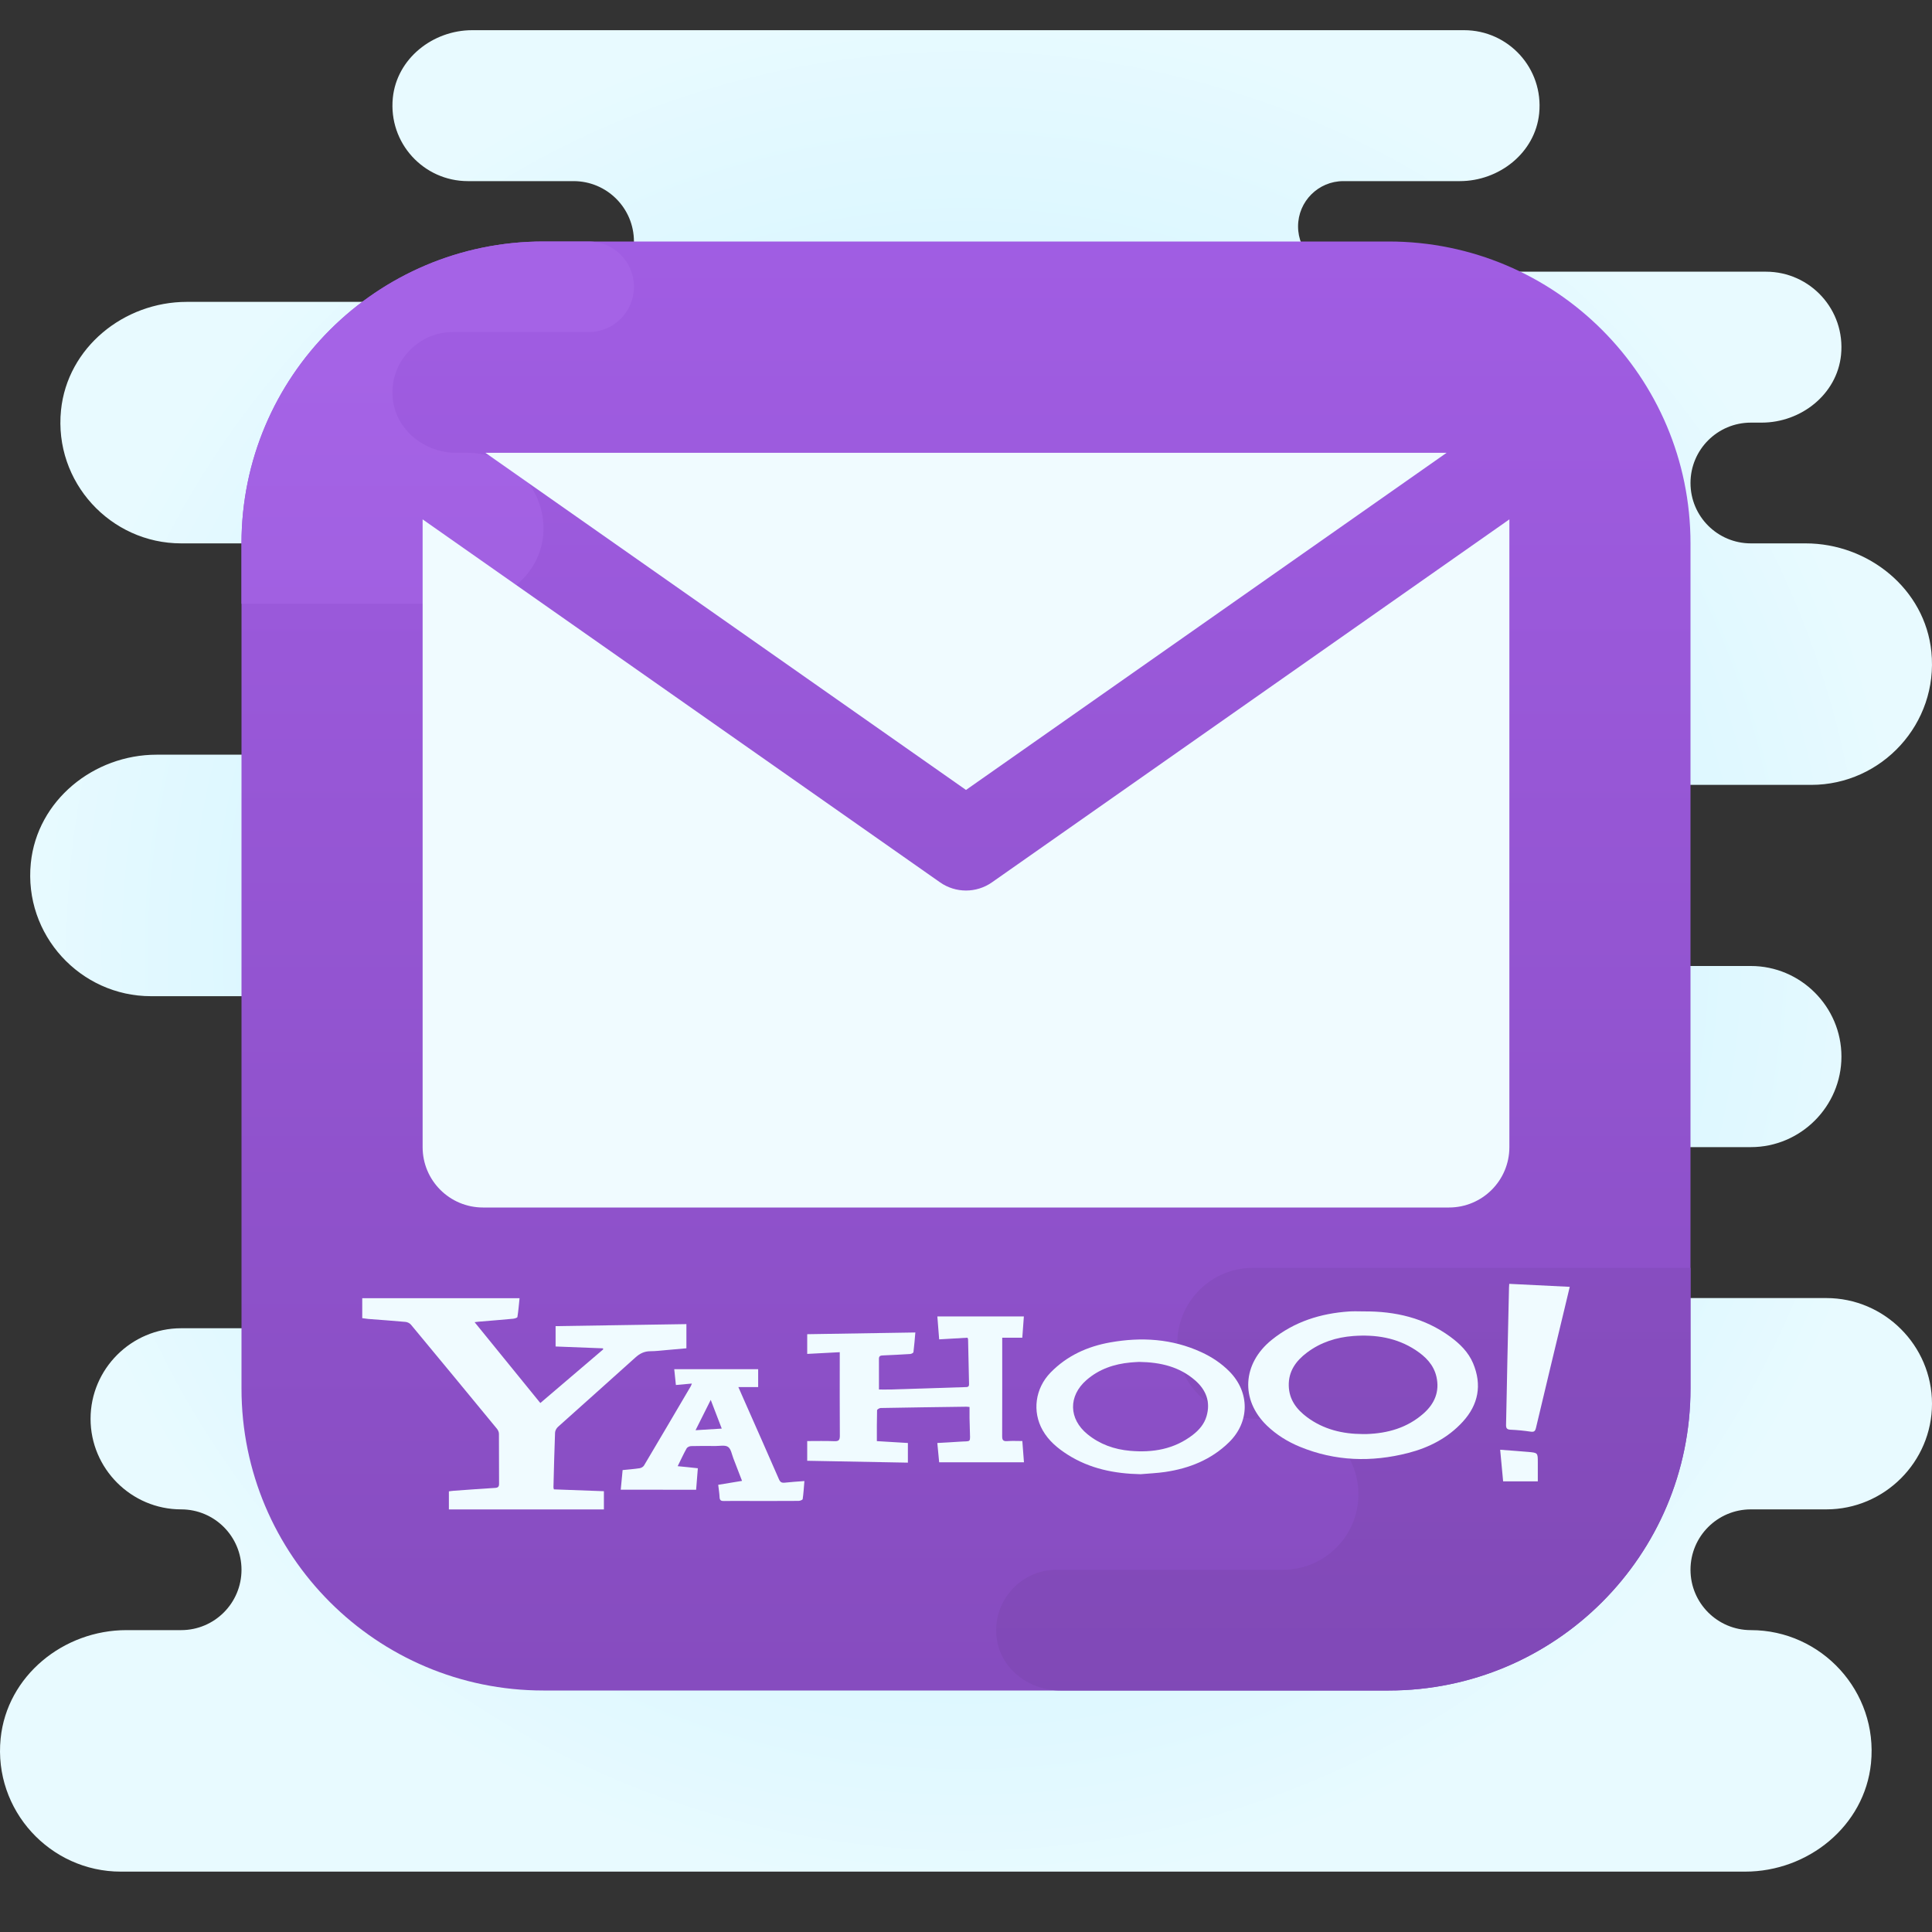 <svg xmlns="http://www.w3.org/2000/svg"  viewBox="0 0 64 64" width="512px" height="512px"><rect x="0" y="0" width="64" height="64" fill="#333333" stroke="none"/><radialGradient id="CorG3JG34dRqR08rAdkrBa" cx="32" cy="31.5" r="31.259" gradientUnits="userSpaceOnUse"><stop offset="0" stop-color="#c4f0ff"/><stop offset=".35" stop-color="#ccf2ff"/><stop offset=".907" stop-color="#e3f9ff"/><stop offset="1" stop-color="#e8faff"/></radialGradient><path fill="url(#CorG3JG34dRqR08rAdkrBa)" d="M58,54c-1.105,0-2-0.895-2-2	c0-1.105,0.895-2,2-2h2.5c1.925,0,3.5-1.575,3.5-3.5S62.425,43,60.5,43H50c-1.381,0-2.5-1.119-2.5-2.5c0-1.381,1.119-2.5,2.5-2.5h8	c1.65,0,3-1.35,3-3c0-1.65-1.35-3-3-3H42v-6h18c2.335,0,4.22-2.028,3.979-4.41C63.77,19.514,61.897,18,59.811,18H58	c-1.105,0-2-0.895-2-2c0-1.105,0.895-2,2-2h0.357c1.308,0,2.499-0.941,2.63-2.242C61.137,10.261,59.966,9,58.5,9h-14	C43.672,9,43,8.328,43,7.5S43.672,6,44.5,6h3.857c1.308,0,2.499-0.941,2.63-2.242C51.137,2.261,49.966,1,48.5,1L15.643,1	c-1.308,0-2.499,0.941-2.63,2.242C12.863,4.739,14.034,6,15.5,6H19c1.105,0,2,0.895,2,2c0,1.105-0.895,2-2,2H6.189	c-2.086,0-3.958,1.514-4.168,3.59C1.78,15.972,3.665,18,6,18h4.5c1.933,0,3.5,1.567,3.5,3.5c0,1.933-1.567,3.5-3.5,3.5H5.189	c-2.086,0-3.958,1.514-4.168,3.59C0.78,30.972,2.665,33,5,33h17v11H6c-1.65,0-3,1.35-3,3c0,1.65,1.35,3,3,3h0c1.105,0,2,0.895,2,2	c0,1.105-0.895,2-2,2H4.189c-2.086,0-3.958,1.514-4.168,3.59C-0.22,59.972,1.665,62,4,62h53.811c2.086,0,3.958-1.514,4.168-3.59	C62.22,56.028,60.335,54,58,54z"/><linearGradient id="CorG3JG34dRqR08rAdkrBb" x1="32" x2="32" y1="160.302" y2="230.885" gradientTransform="matrix(1 0 0 -1 0 216.11)" gradientUnits="userSpaceOnUse"><stop offset="0" stop-color="#864cbf"/><stop offset=".634" stop-color="#9f5ce1"/><stop offset="1" stop-color="#aa63f0"/></linearGradient><path fill="url(#CorG3JG34dRqR08rAdkrBb)" d="M18,8h28c5.523,0,10,4.477,10,10v28 c0,5.523-4.477,10-10,10H18c-5.523,0-10-4.477-10-10V18C8,12.477,12.477,8,18,8z"/><linearGradient id="CorG3JG34dRqR08rAdkrBc" x1="44.5" x2="44.5" y1="-878.261" y2="-976.231" gradientTransform="matrix(1 0 0 -1 0 -917.89)" gradientUnits="userSpaceOnUse"><stop offset="0" stop-color="#aa63f0"/><stop offset=".314" stop-color="#9f5ce1"/><stop offset=".91" stop-color="#844bbb"/><stop offset="1" stop-color="#7f48b5"/></linearGradient><path fill="url(#CorG3JG34dRqR08rAdkrBc)" d="M56,42v4c0,5.523-4.477,10-10,10H35.121 c-0.998,0-1.929-0.676-2.093-1.66C32.82,53.091,33.788,52,35,52h7.5c1.381,0,2.5-1.119,2.5-2.5l0,0c0-1.381-1.119-2.5-2.5-2.5 h-0.855c-1.308,0-2.501-0.94-2.632-2.241C38.862,43.263,40.035,42,41.5,42H56z"/><linearGradient id="CorG3JG34dRqR08rAdkrBd" x1="14.5" x2="14.5" y1="-929.852" y2="-986.11" gradientTransform="matrix(1 0 0 -1 0 -917.89)" gradientUnits="userSpaceOnUse"><stop offset="0" stop-color="#a563e6"/><stop offset=".442" stop-color="#995ad7"/><stop offset="1" stop-color="#864cbf"/></linearGradient><path fill="url(#CorG3JG34dRqR08rAdkrBd)" d="M21,9.5c0,0.83-0.67,1.5-1.5,1.5H15 c-0.55,0-1.05,0.22-1.41,0.59c-0.409,0.398-0.635,0.968-0.582,1.587C13.097,14.23,14.055,15,15.112,15H15.5 c1.466,0,2.634,1.254,2.491,2.749C17.866,19.054,16.671,20,15.36,20H8v-2c0-5.523,4.477-10,10-10h1.5C20.33,8,21,8.67,21,9.5z"/><g><path fill="#f0fbff" d="M12,43.666c0-0.226,0-0.439,0-0.662c1.733,0,3.458,0,5.211,0c-0.022,0.211-0.038,0.418-0.071,0.623 c-0.004,0.027-0.093,0.053-0.144,0.058c-0.382,0.036-0.764,0.066-1.147,0.098c-0.032,0.003-0.064,0.008-0.127,0.016 c0.733,0.901,1.451,1.784,2.177,2.678c0.701-0.598,1.393-1.188,2.084-1.778c-0.003-0.011-0.006-0.023-0.01-0.034 c-0.519-0.02-1.038-0.04-1.568-0.061c0-0.223,0-0.436,0-0.674c1.443-0.022,2.884-0.045,4.333-0.067c0,0.268,0,0.525,0,0.801 c-0.22,0.02-0.442,0.04-0.664,0.059c-0.177,0.015-0.354,0.038-0.531,0.038c-0.199,0.001-0.348,0.075-0.496,0.209 c-0.85,0.769-1.709,1.528-2.561,2.295c-0.051,0.045-0.096,0.125-0.099,0.191c-0.024,0.604-0.037,1.208-0.053,1.812 c0,0.018,0.007,0.037,0.014,0.069c0.55,0.02,1.099,0.04,1.657,0.061c0,0.206,0,0.4,0,0.604c-1.712,0-3.418,0-5.135,0 c0-0.198,0-0.392,0-0.599c0.054-0.007,0.11-0.016,0.165-0.02c0.455-0.033,0.909-0.066,1.364-0.094 c0.096-0.006,0.133-0.036,0.133-0.137c-0.004-0.552,0-1.103-0.004-1.655c0-0.056-0.029-0.122-0.065-0.166 c-0.947-1.152-1.897-2.302-2.85-3.45c-0.04-0.048-0.115-0.085-0.178-0.091c-0.411-0.038-0.822-0.066-1.233-0.098 C12.135,43.685,12.069,43.674,12,43.666z"/><path fill="#f0fbff" d="M29.047,47.739c0.325,0.02,0.672,0.04,1.028,0.062c0,0.216,0,0.42,0,0.651 c-1.11-0.021-2.218-0.042-3.335-0.062c0-0.221,0-0.429,0-0.653c0.306,0,0.603-0.008,0.898,0.004 c0.148,0.006,0.184-0.038,0.183-0.184c-0.007-0.859-0.003-1.717-0.003-2.576c0-0.056,0-0.113,0-0.188 c-0.368,0.02-0.719,0.038-1.078,0.057c0-0.222,0-0.426,0-0.653c1.19-0.019,2.375-0.038,3.582-0.057 c-0.02,0.226-0.036,0.44-0.063,0.651c-0.003,0.026-0.068,0.059-0.106,0.062c-0.301,0.02-0.603,0.033-0.905,0.047 c-0.074,0.003-0.132,0.014-0.132,0.108c0.002,0.335,0.001,0.67,0.001,1.021c0.116,0,0.262,0.004,0.408-0.001 c0.815-0.025,1.63-0.053,2.444-0.078c0.071-0.002,0.134,0.003,0.132-0.1c-0.012-0.494-0.021-0.987-0.032-1.481 c0-0.013-0.009-0.026-0.02-0.056c-0.306,0.018-0.614,0.036-0.938,0.055c-0.02-0.258-0.04-0.504-0.06-0.76c0.957,0,1.9,0,2.866,0 c-0.017,0.233-0.034,0.459-0.052,0.705c-0.225,0-0.438,0-0.665,0c0,0.072,0,0.124,0,0.176c0,1.027,0.002,2.053-0.002,3.08 c-0.001,0.128,0.027,0.181,0.166,0.17c0.161-0.013,0.324-0.003,0.502-0.003c0.019,0.241,0.036,0.468,0.054,0.705 c-0.943,0-1.867,0-2.809,0c-0.02-0.207-0.04-0.414-0.061-0.64c0.246-0.014,0.479-0.025,0.712-0.042 c0.438-0.033,0.371,0.064,0.365-0.412c-0.002-0.125-0.008-0.249-0.01-0.374c-0.002-0.119,0-0.238,0-0.365 c-0.048-0.004-0.08-0.01-0.111-0.009c-0.945,0.013-1.889,0.025-2.834,0.043c-0.042,0.001-0.117,0.048-0.118,0.075 C29.045,47.052,29.047,47.386,29.047,47.739z"/><path fill="#f0fbff" d="M45.18,43.442c1.035-0.008,2.007,0.214,2.859,0.837c0.322,0.236,0.604,0.512,0.76,0.884 c0.298,0.713,0.176,1.367-0.342,1.933c-0.49,0.536-1.117,0.858-1.811,1.036c-1.213,0.311-2.413,0.275-3.583-0.205 c-0.407-0.167-0.778-0.397-1.096-0.703c-0.882-0.852-0.813-2.054,0.16-2.839c0.748-0.603,1.618-0.877,2.564-0.941 C44.853,43.433,45.017,43.442,45.18,43.442z M45.139,47.505c0.043,0,0.086,0.001,0.129,0c0.705-0.024,1.354-0.207,1.893-0.686 c0.363-0.322,0.534-0.725,0.423-1.212c-0.091-0.398-0.361-0.668-0.69-0.884c-0.629-0.413-1.33-0.52-2.065-0.466 c-0.561,0.042-1.081,0.208-1.535,0.55c-0.365,0.275-0.615,0.619-0.602,1.101c0.012,0.457,0.259,0.781,0.608,1.04 C43.846,47.352,44.471,47.502,45.139,47.505z"/><path fill="#f0fbff" d="M37.781,48.835c-0.861-0.018-1.679-0.18-2.416-0.649c-0.331-0.211-0.628-0.459-0.825-0.806 c-0.352-0.621-0.25-1.386,0.26-1.911c0.545-0.56,1.224-0.867,1.982-1.001c1.032-0.183,2.044-0.121,3.011,0.323 c0.351,0.161,0.67,0.372,0.942,0.65c0.67,0.688,0.665,1.664-0.023,2.337c-0.587,0.575-1.315,0.865-2.116,0.983 C38.327,48.8,38.053,48.811,37.781,48.835z M37.737,45.115c-0.06,0.004-0.175,0.008-0.289,0.019 c-0.543,0.051-1.041,0.219-1.457,0.582c-0.606,0.528-0.591,1.286,0.032,1.794c0.411,0.335,0.889,0.504,1.412,0.55 c0.754,0.067,1.463-0.052,2.08-0.529c0.209-0.162,0.378-0.359,0.453-0.616c0.139-0.476-0.014-0.87-0.376-1.187 C39.076,45.279,38.457,45.126,37.737,45.115z"/><path fill="#f0fbff" d="M20.563,49.348c0.021-0.223,0.041-0.432,0.062-0.65c0.193-0.02,0.379-0.033,0.562-0.061 c0.053-0.008,0.12-0.045,0.146-0.089c0.519-0.874,1.034-1.75,1.549-2.626c0.014-0.024,0.021-0.051,0.037-0.09 c-0.181,0.016-0.35,0.032-0.529,0.048c-0.019-0.182-0.037-0.348-0.055-0.524c0.929,0,1.848,0,2.78,0c0,0.192,0,0.385,0,0.592 c-0.212,0-0.421,0-0.656,0c0.078,0.177,0.146,0.333,0.215,0.489c0.378,0.855,0.757,1.709,1.13,2.566 c0.043,0.099,0.094,0.123,0.195,0.112c0.208-0.024,0.417-0.035,0.648-0.053c-0.018,0.211-0.029,0.406-0.057,0.598 c-0.004,0.026-0.087,0.058-0.133,0.059c-0.609,0.004-1.218,0.003-1.827,0.002c-0.216,0-0.432-0.003-0.647,0.002 c-0.092,0.002-0.141-0.019-0.146-0.123c-0.006-0.133-0.028-0.266-0.045-0.414c0.26-0.043,0.513-0.085,0.789-0.13 c-0.099-0.258-0.191-0.502-0.287-0.745c-0.052-0.133-0.077-0.313-0.177-0.381c-0.099-0.068-0.276-0.028-0.419-0.029 c-0.269-0.002-0.537-0.005-0.806,0.003c-0.051,0.001-0.124,0.035-0.147,0.076c-0.102,0.183-0.19,0.375-0.296,0.589 c0.124,0.012,0.23,0.022,0.336,0.033c0.104,0.011,0.208,0.022,0.332,0.036c-0.019,0.238-0.037,0.47-0.057,0.712 C22.228,49.348,21.406,49.348,20.563,49.348z M23.909,47.324c-0.122-0.318-0.236-0.616-0.365-0.951 c-0.177,0.354-0.334,0.667-0.503,1.005C23.345,47.359,23.615,47.342,23.909,47.324z"/><path fill="#f0fbff" d="M49.996,42.529c0.666,0.033,1.325,0.065,2.004,0.099c-0.06,0.249-0.116,0.484-0.172,0.719 c-0.317,1.318-0.635,2.636-0.947,3.955c-0.028,0.119-0.073,0.139-0.185,0.122c-0.218-0.032-0.438-0.054-0.658-0.063 c-0.122-0.005-0.151-0.053-0.148-0.166c0.017-0.7,0.028-1.399,0.043-2.099c0.017-0.815,0.036-1.629,0.055-2.444 C49.989,42.615,49.993,42.578,49.996,42.529z"/><path fill="#f0fbff" d="M49.793,49.071c-0.033-0.349-0.065-0.689-0.098-1.046c0.324,0.025,0.629,0.045,0.932,0.072 c0.316,0.028,0.315,0.031,0.315,0.348c0,0.205,0,0.41,0,0.627C50.557,49.071,50.186,49.071,49.793,49.071z"/></g><g><polygon fill="#f0fbff" points="47.92,15 16.08,15 32,26.168"/><path fill="#f0fbff" d="M32,29.5c-0.302,0-0.603-0.091-0.861-0.272L14,17.205V38c0,1.105,0.895,2,2,2h32 c1.105,0,2-0.895,2-2V17.205L32.861,29.228C32.603,29.409,32.302,29.5,32,29.5z"/></g></svg>